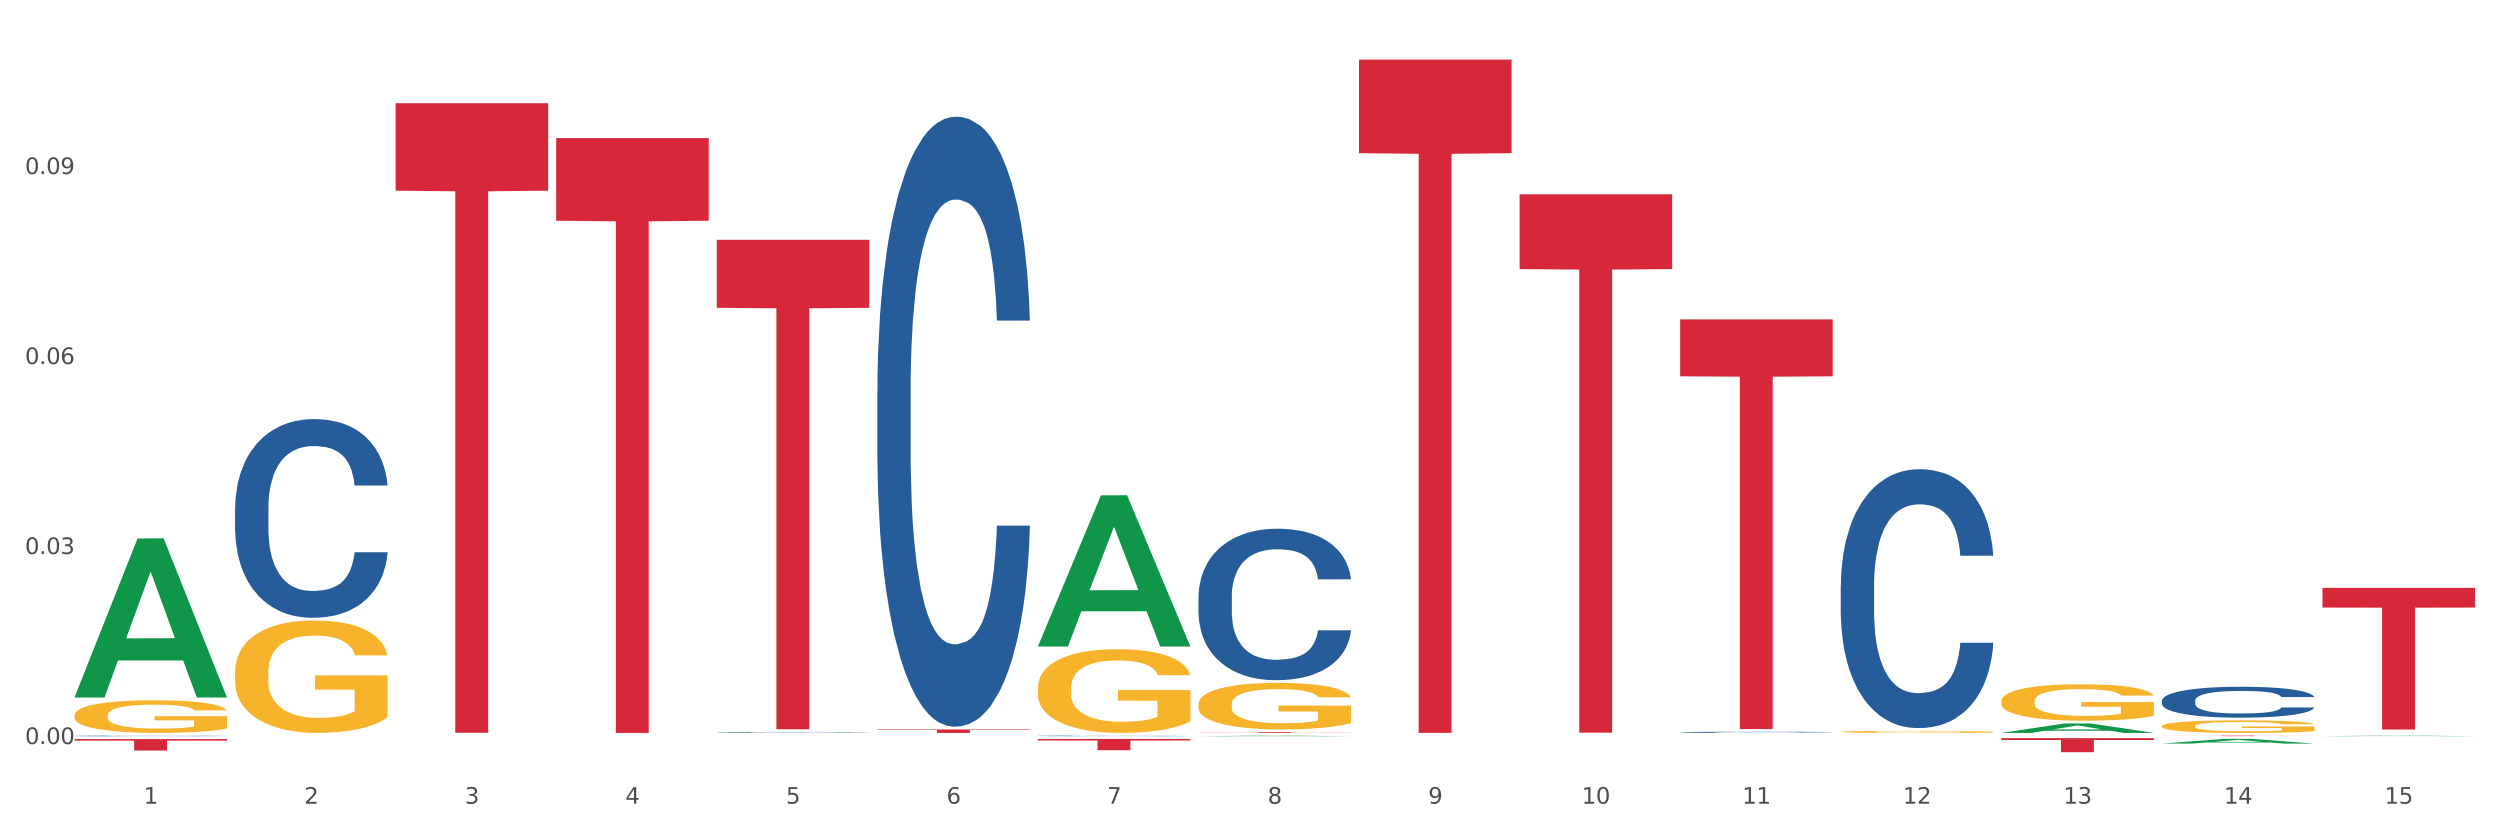 <?xml version="1.0" encoding="utf-8" standalone="no"?>
<!DOCTYPE svg PUBLIC "-//W3C//DTD SVG 1.1//EN"
  "http://www.w3.org/Graphics/SVG/1.1/DTD/svg11.dtd">
<svg xmlns:xlink="http://www.w3.org/1999/xlink" width="1080pt" height="360pt" viewBox="0 0 1080 360" xmlns="http://www.w3.org/2000/svg" version="1.1">
 <rect x="0" y="0" width="1080" height="360" fill="#333333" stroke="none"/>
 <defs>
  <style type="text/css">*{stroke-linejoin: round; stroke-linecap: butt}</style>
 </defs>
 <g id="figure_1">
  <g id="patch_1">
   <path d="M 0 360 
L 1080 360 
L 1080 0 
L 0 0 
z
" style="fill: #ffffff; stroke: #ffffff; stroke-linejoin: miter"/>
  </g>
  <g id="axes_1">
   <g id="matplotlib.axis_1">
    <g id="xtick_1">
     <g id="text_1">
      <!-- 1 -->
      <g style="fill: #4d4d4d" transform="translate(62.07 347.204) scale(0.096 -0.096)">
       <defs>
        <path id="DejaVuSans-31" d="M 794 531 
L 1825 531 
L 1825 4091 
L 703 3866 
L 703 4441 
L 1819 4666 
L 2450 4666 
L 2450 531 
L 3481 531 
L 3481 0 
L 794 0 
L 794 531 
z
" transform="scale(0.016)"/>
       </defs>
       <use xlink:href="#DejaVuSans-31"/>
      </g>
     </g>
    </g>
    <g id="xtick_2">
     <g id="text_2">
      <!-- 2 -->
      <g style="fill: #4d4d4d" transform="translate(131.436 347.204) scale(0.096 -0.096)">
       <defs>
        <path id="DejaVuSans-32" d="M 1228 531 
L 3431 531 
L 3431 0 
L 469 0 
L 469 531 
Q 828 903 1448 1529 
Q 2069 2156 2228 2338 
Q 2531 2678 2651 2914 
Q 2772 3150 2772 3378 
Q 2772 3750 2511 3984 
Q 2250 4219 1831 4219 
Q 1534 4219 1204 4116 
Q 875 4013 500 3803 
L 500 4441 
Q 881 4594 1212 4672 
Q 1544 4750 1819 4750 
Q 2544 4750 2975 4387 
Q 3406 4025 3406 3419 
Q 3406 3131 3298 2873 
Q 3191 2616 2906 2266 
Q 2828 2175 2409 1742 
Q 1991 1309 1228 531 
z
" transform="scale(0.016)"/>
       </defs>
       <use xlink:href="#DejaVuSans-32"/>
      </g>
     </g>
    </g>
    <g id="xtick_3">
     <g id="text_3">
      <!-- 3 -->
      <g style="fill: #4d4d4d" transform="translate(200.802 347.204) scale(0.096 -0.096)">
       <defs>
        <path id="DejaVuSans-33" d="M 2597 2516 
Q 3050 2419 3304 2112 
Q 3559 1806 3559 1356 
Q 3559 666 3084 287 
Q 2609 -91 1734 -91 
Q 1441 -91 1130 -33 
Q 819 25 488 141 
L 488 750 
Q 750 597 1062 519 
Q 1375 441 1716 441 
Q 2309 441 2620 675 
Q 2931 909 2931 1356 
Q 2931 1769 2642 2001 
Q 2353 2234 1838 2234 
L 1294 2234 
L 1294 2753 
L 1863 2753 
Q 2328 2753 2575 2939 
Q 2822 3125 2822 3475 
Q 2822 3834 2567 4026 
Q 2313 4219 1838 4219 
Q 1578 4219 1281 4162 
Q 984 4106 628 3988 
L 628 4550 
Q 988 4650 1302 4700 
Q 1616 4750 1894 4750 
Q 2613 4750 3031 4423 
Q 3450 4097 3450 3541 
Q 3450 3153 3228 2886 
Q 3006 2619 2597 2516 
z
" transform="scale(0.016)"/>
       </defs>
       <use xlink:href="#DejaVuSans-33"/>
      </g>
     </g>
    </g>
    <g id="xtick_4">
     <g id="text_4">
      <!-- 4 -->
      <g style="fill: #4d4d4d" transform="translate(270.169 347.204) scale(0.096 -0.096)">
       <defs>
        <path id="DejaVuSans-34" d="M 2419 4116 
L 825 1625 
L 2419 1625 
L 2419 4116 
z
M 2253 4666 
L 3047 4666 
L 3047 1625 
L 3713 1625 
L 3713 1100 
L 3047 1100 
L 3047 0 
L 2419 0 
L 2419 1100 
L 313 1100 
L 313 1709 
L 2253 4666 
z
" transform="scale(0.016)"/>
       </defs>
       <use xlink:href="#DejaVuSans-34"/>
      </g>
     </g>
    </g>
    <g id="xtick_5">
     <g id="text_5">
      <!-- 5 -->
      <g style="fill: #4d4d4d" transform="translate(339.535 347.204) scale(0.096 -0.096)">
       <defs>
        <path id="DejaVuSans-35" d="M 691 4666 
L 3169 4666 
L 3169 4134 
L 1269 4134 
L 1269 2991 
Q 1406 3038 1543 3061 
Q 1681 3084 1819 3084 
Q 2600 3084 3056 2656 
Q 3513 2228 3513 1497 
Q 3513 744 3044 326 
Q 2575 -91 1722 -91 
Q 1428 -91 1123 -41 
Q 819 9 494 109 
L 494 744 
Q 775 591 1075 516 
Q 1375 441 1709 441 
Q 2250 441 2565 725 
Q 2881 1009 2881 1497 
Q 2881 1984 2565 2268 
Q 2250 2553 1709 2553 
Q 1456 2553 1204 2497 
Q 953 2441 691 2322 
L 691 4666 
z
" transform="scale(0.016)"/>
       </defs>
       <use xlink:href="#DejaVuSans-35"/>
      </g>
     </g>
    </g>
    <g id="xtick_6">
     <g id="text_6">
      <!-- 6 -->
      <g style="fill: #4d4d4d" transform="translate(408.901 347.204) scale(0.096 -0.096)">
       <defs>
        <path id="DejaVuSans-36" d="M 2113 2584 
Q 1688 2584 1439 2293 
Q 1191 2003 1191 1497 
Q 1191 994 1439 701 
Q 1688 409 2113 409 
Q 2538 409 2786 701 
Q 3034 994 3034 1497 
Q 3034 2003 2786 2293 
Q 2538 2584 2113 2584 
z
M 3366 4563 
L 3366 3988 
Q 3128 4100 2886 4159 
Q 2644 4219 2406 4219 
Q 1781 4219 1451 3797 
Q 1122 3375 1075 2522 
Q 1259 2794 1537 2939 
Q 1816 3084 2150 3084 
Q 2853 3084 3261 2657 
Q 3669 2231 3669 1497 
Q 3669 778 3244 343 
Q 2819 -91 2113 -91 
Q 1303 -91 875 529 
Q 447 1150 447 2328 
Q 447 3434 972 4092 
Q 1497 4750 2381 4750 
Q 2619 4750 2861 4703 
Q 3103 4656 3366 4563 
z
" transform="scale(0.016)"/>
       </defs>
       <use xlink:href="#DejaVuSans-36"/>
      </g>
     </g>
    </g>
    <g id="xtick_7">
     <g id="text_7">
      <!-- 7 -->
      <g style="fill: #4d4d4d" transform="translate(478.267 347.204) scale(0.096 -0.096)">
       <defs>
        <path id="DejaVuSans-37" d="M 525 4666 
L 3525 4666 
L 3525 4397 
L 1831 0 
L 1172 0 
L 2766 4134 
L 525 4134 
L 525 4666 
z
" transform="scale(0.016)"/>
       </defs>
       <use xlink:href="#DejaVuSans-37"/>
      </g>
     </g>
    </g>
    <g id="xtick_8">
     <g id="text_8">
      <!-- 8 -->
      <g style="fill: #4d4d4d" transform="translate(547.634 347.204) scale(0.096 -0.096)">
       <defs>
        <path id="DejaVuSans-38" d="M 2034 2216 
Q 1584 2216 1326 1975 
Q 1069 1734 1069 1313 
Q 1069 891 1326 650 
Q 1584 409 2034 409 
Q 2484 409 2743 651 
Q 3003 894 3003 1313 
Q 3003 1734 2745 1975 
Q 2488 2216 2034 2216 
z
M 1403 2484 
Q 997 2584 770 2862 
Q 544 3141 544 3541 
Q 544 4100 942 4425 
Q 1341 4750 2034 4750 
Q 2731 4750 3128 4425 
Q 3525 4100 3525 3541 
Q 3525 3141 3298 2862 
Q 3072 2584 2669 2484 
Q 3125 2378 3379 2068 
Q 3634 1759 3634 1313 
Q 3634 634 3220 271 
Q 2806 -91 2034 -91 
Q 1263 -91 848 271 
Q 434 634 434 1313 
Q 434 1759 690 2068 
Q 947 2378 1403 2484 
z
M 1172 3481 
Q 1172 3119 1398 2916 
Q 1625 2713 2034 2713 
Q 2441 2713 2670 2916 
Q 2900 3119 2900 3481 
Q 2900 3844 2670 4047 
Q 2441 4250 2034 4250 
Q 1625 4250 1398 4047 
Q 1172 3844 1172 3481 
z
" transform="scale(0.016)"/>
       </defs>
       <use xlink:href="#DejaVuSans-38"/>
      </g>
     </g>
    </g>
    <g id="xtick_9">
     <g id="text_9">
      <!-- 9 -->
      <g style="fill: #4d4d4d" transform="translate(617 347.204) scale(0.096 -0.096)">
       <defs>
        <path id="DejaVuSans-39" d="M 703 97 
L 703 672 
Q 941 559 1184 500 
Q 1428 441 1663 441 
Q 2288 441 2617 861 
Q 2947 1281 2994 2138 
Q 2813 1869 2534 1725 
Q 2256 1581 1919 1581 
Q 1219 1581 811 2004 
Q 403 2428 403 3163 
Q 403 3881 828 4315 
Q 1253 4750 1959 4750 
Q 2769 4750 3195 4129 
Q 3622 3509 3622 2328 
Q 3622 1225 3098 567 
Q 2575 -91 1691 -91 
Q 1453 -91 1209 -44 
Q 966 3 703 97 
z
M 1959 2075 
Q 2384 2075 2632 2365 
Q 2881 2656 2881 3163 
Q 2881 3666 2632 3958 
Q 2384 4250 1959 4250 
Q 1534 4250 1286 3958 
Q 1038 3666 1038 3163 
Q 1038 2656 1286 2365 
Q 1534 2075 1959 2075 
z
" transform="scale(0.016)"/>
       </defs>
       <use xlink:href="#DejaVuSans-39"/>
      </g>
     </g>
    </g>
    <g id="xtick_10">
     <g id="text_10">
      <!-- 10 -->
      <g style="fill: #4d4d4d" transform="translate(683.312 347.204) scale(0.096 -0.096)">
       <defs>
        <path id="DejaVuSans-30" d="M 2034 4250 
Q 1547 4250 1301 3770 
Q 1056 3291 1056 2328 
Q 1056 1369 1301 889 
Q 1547 409 2034 409 
Q 2525 409 2770 889 
Q 3016 1369 3016 2328 
Q 3016 3291 2770 3770 
Q 2525 4250 2034 4250 
z
M 2034 4750 
Q 2819 4750 3233 4129 
Q 3647 3509 3647 2328 
Q 3647 1150 3233 529 
Q 2819 -91 2034 -91 
Q 1250 -91 836 529 
Q 422 1150 422 2328 
Q 422 3509 836 4129 
Q 1250 4750 2034 4750 
z
" transform="scale(0.016)"/>
       </defs>
       <use xlink:href="#DejaVuSans-31"/>
       <use xlink:href="#DejaVuSans-30" transform="translate(63.623 0)"/>
      </g>
     </g>
    </g>
    <g id="xtick_11">
     <g id="text_11">
      <!-- 11 -->
      <g style="fill: #4d4d4d" transform="translate(752.678 347.204) scale(0.096 -0.096)">
       <use xlink:href="#DejaVuSans-31"/>
       <use xlink:href="#DejaVuSans-31" transform="translate(63.623 0)"/>
      </g>
     </g>
    </g>
    <g id="xtick_12">
     <g id="text_12">
      <!-- 12 -->
      <g style="fill: #4d4d4d" transform="translate(822.044 347.204) scale(0.096 -0.096)">
       <use xlink:href="#DejaVuSans-31"/>
       <use xlink:href="#DejaVuSans-32" transform="translate(63.623 0)"/>
      </g>
     </g>
    </g>
    <g id="xtick_13">
     <g id="text_13">
      <!-- 13 -->
      <g style="fill: #4d4d4d" transform="translate(891.411 347.204) scale(0.096 -0.096)">
       <use xlink:href="#DejaVuSans-31"/>
       <use xlink:href="#DejaVuSans-33" transform="translate(63.623 0)"/>
      </g>
     </g>
    </g>
    <g id="xtick_14">
     <g id="text_14">
      <!-- 14 -->
      <g style="fill: #4d4d4d" transform="translate(960.777 347.204) scale(0.096 -0.096)">
       <use xlink:href="#DejaVuSans-31"/>
       <use xlink:href="#DejaVuSans-34" transform="translate(63.623 0)"/>
      </g>
     </g>
    </g>
    <g id="xtick_15">
     <g id="text_15">
      <!-- 15 -->
      <g style="fill: #4d4d4d" transform="translate(1030.143 347.204) scale(0.096 -0.096)">
       <use xlink:href="#DejaVuSans-31"/>
       <use xlink:href="#DejaVuSans-35" transform="translate(63.623 0)"/>
      </g>
     </g>
    </g>
    <g id="xtick_16"/>
    <g id="xtick_17"/>
    <g id="xtick_18"/>
    <g id="xtick_19"/>
    <g id="xtick_20"/>
    <g id="xtick_21"/>
    <g id="xtick_22"/>
    <g id="xtick_23"/>
    <g id="xtick_24"/>
    <g id="xtick_25"/>
    <g id="xtick_26"/>
    <g id="xtick_27"/>
    <g id="xtick_28"/>
    <g id="xtick_29"/>
   </g>
   <g id="matplotlib.axis_2">
    <g id="ytick_1">
     <g id="text_16">
      <!-- 0.00 -->
      <g style="fill: #4d4d4d" transform="translate(10.8 321.434) scale(0.096 -0.096)">
       <defs>
        <path id="DejaVuSans-2e" d="M 684 794 
L 1344 794 
L 1344 0 
L 684 0 
L 684 794 
z
" transform="scale(0.016)"/>
       </defs>
       <use xlink:href="#DejaVuSans-30"/>
       <use xlink:href="#DejaVuSans-2e" transform="translate(63.623 0)"/>
       <use xlink:href="#DejaVuSans-30" transform="translate(95.41 0)"/>
       <use xlink:href="#DejaVuSans-30" transform="translate(159.033 0)"/>
      </g>
     </g>
    </g>
    <g id="ytick_2">
     <g id="text_17">
      <!-- 0.03 -->
      <g style="fill: #4d4d4d" transform="translate(10.8 239.355) scale(0.096 -0.096)">
       <use xlink:href="#DejaVuSans-30"/>
       <use xlink:href="#DejaVuSans-2e" transform="translate(63.623 0)"/>
       <use xlink:href="#DejaVuSans-30" transform="translate(95.41 0)"/>
       <use xlink:href="#DejaVuSans-33" transform="translate(159.033 0)"/>
      </g>
     </g>
    </g>
    <g id="ytick_3">
     <g id="text_18">
      <!-- 0.06 -->
      <g style="fill: #4d4d4d" transform="translate(10.8 157.276) scale(0.096 -0.096)">
       <use xlink:href="#DejaVuSans-30"/>
       <use xlink:href="#DejaVuSans-2e" transform="translate(63.623 0)"/>
       <use xlink:href="#DejaVuSans-30" transform="translate(95.41 0)"/>
       <use xlink:href="#DejaVuSans-36" transform="translate(159.033 0)"/>
      </g>
     </g>
    </g>
    <g id="ytick_4">
     <g id="text_19">
      <!-- 0.09 -->
      <g style="fill: #4d4d4d" transform="translate(10.8 75.197) scale(0.096 -0.096)">
       <use xlink:href="#DejaVuSans-30"/>
       <use xlink:href="#DejaVuSans-2e" transform="translate(63.623 0)"/>
       <use xlink:href="#DejaVuSans-30" transform="translate(95.41 0)"/>
       <use xlink:href="#DejaVuSans-39" transform="translate(159.033 0)"/>
      </g>
     </g>
    </g>
    <g id="ytick_5"/>
    <g id="ytick_6"/>
    <g id="ytick_7"/>
    <g id="ytick_8"/>
   </g>
   <g id="PolyCollection_1">
    <path d="M 32.175 301.219 
L 32.243 301.154 
L 59.417 232.619 
L 70.695 232.554 
L 98.073 301.348 
L 85.029 301.348 
L 79.119 285.329 
L 51.061 285.329 
L 50.857 285.587 
L 45.151 301.348 
L 32.175 301.348 
L 32.175 301.219 
L 54.594 275.768 
L 75.586 275.704 
L 65.192 247.217 
L 65.056 247.088 
L 64.92 247.282 
L 54.526 275.704 
L 54.594 275.768 
L 32.175 301.219 
z
" clip-path="url(#p2df06673e8)" style="fill: #109648"/>
    <path d="M 32.175 317.929 
L 32.253 317.929 
L 32.253 317.921 
L 32.487 317.91 
L 33.343 317.89 
L 34.434 317.874 
L 36.303 317.856 
L 37.316 317.849 
L 38.64 317.84 
L 41.366 317.826 
L 44.482 317.815 
L 46.663 317.808 
L 48.299 317.804 
L 51.96 317.797 
L 54.063 317.794 
L 56.244 317.791 
L 58.114 317.789 
L 61.229 317.787 
L 63.722 317.787 
L 66.604 317.786 
L 69.019 317.787 
L 72.212 317.788 
L 76.886 317.791 
L 78.677 317.793 
L 81.092 317.797 
L 83.585 317.801 
L 85.61 317.806 
L 87.947 317.813 
L 90.361 317.821 
L 92.698 317.833 
L 94.334 317.843 
L 95.658 317.853 
L 96.827 317.867 
L 97.683 317.881 
L 98.073 317.893 
L 83.818 317.893 
L 83.429 317.882 
L 82.65 317.87 
L 81.871 317.862 
L 81.014 317.856 
L 79.69 317.849 
L 78.522 317.844 
L 76.574 317.839 
L 74.783 317.835 
L 73.303 317.833 
L 71.511 317.831 
L 67.694 317.83 
L 64.968 317.83 
L 63.255 317.83 
L 61.151 317.832 
L 59.36 317.834 
L 57.257 317.837 
L 55.621 317.841 
L 53.985 317.846 
L 53.05 317.849 
L 51.648 317.856 
L 50.714 317.861 
L 49.467 317.87 
L 48.766 317.876 
L 47.52 317.893 
L 46.975 317.905 
L 46.741 317.914 
L 46.585 317.923 
L 46.585 317.968 
L 47.053 317.989 
L 47.442 317.997 
L 48.065 318.007 
L 49.234 318.02 
L 50.947 318.033 
L 52.739 318.042 
L 54.219 318.047 
L 55.621 318.051 
L 57.023 318.054 
L 58.737 318.057 
L 60.139 318.059 
L 62.242 318.061 
L 64.734 318.062 
L 66.682 318.062 
L 70.654 318.06 
L 72.446 318.059 
L 74.16 318.057 
L 76.029 318.054 
L 77.509 318.05 
L 78.366 318.047 
L 79.768 318.042 
L 80.858 318.036 
L 81.793 318.029 
L 82.416 318.024 
L 83.117 318.015 
L 83.663 318.005 
L 83.818 318 
L 98.073 318 
L 97.761 318.01 
L 97.216 318.02 
L 96.126 318.034 
L 95.269 318.042 
L 93.945 318.052 
L 92.542 318.06 
L 90.595 318.069 
L 88.804 318.075 
L 86.934 318.081 
L 84.909 318.086 
L 81.248 318.094 
L 79.924 318.096 
L 77.12 318.099 
L 74.939 318.101 
L 71.745 318.103 
L 68.473 318.104 
L 65.046 318.105 
L 62.008 318.104 
L 58.659 318.102 
L 56.556 318.101 
L 54.219 318.098 
L 51.493 318.094 
L 48.922 318.089 
L 46.507 318.083 
L 44.248 318.077 
L 42.145 318.069 
L 39.419 318.056 
L 37.394 318.044 
L 35.914 318.033 
L 34.901 318.023 
L 33.889 318.011 
L 33.343 318.003 
L 32.487 317.982 
L 32.175 317.963 
L 32.175 317.929 
z
" clip-path="url(#p2df06673e8)" style="fill: #255c99"/>
    <path d="M 170.907 44.577 
L 236.805 44.577 
L 236.805 82.373 
L 210.883 82.628 
L 210.883 316.55 
L 196.673 316.55 
L 196.673 82.628 
L 170.907 82.373 
L 170.907 44.833 
L 170.907 44.577 
z
" clip-path="url(#p2df06673e8)" style="fill: #d62839"/>
    <path d="M 101.541 290.497 
L 101.619 290.453 
L 101.619 288.856 
L 101.775 287.482 
L 102.553 284.156 
L 103.72 281.406 
L 104.575 279.942 
L 105.431 278.745 
L 106.443 277.548 
L 107.688 276.306 
L 109.944 274.488 
L 111.344 273.556 
L 113.056 272.581 
L 116.168 271.162 
L 118.424 270.363 
L 120.758 269.698 
L 124.57 268.9 
L 127.06 268.545 
L 129.705 268.279 
L 132.895 268.102 
L 135.307 268.057 
L 140.598 268.19 
L 145.11 268.589 
L 147.289 268.9 
L 150.089 269.432 
L 151.568 269.787 
L 153.979 270.496 
L 156.469 271.428 
L 158.181 272.226 
L 160.748 273.734 
L 162.693 275.242 
L 164.483 277.104 
L 165.416 278.39 
L 166.117 279.588 
L 166.739 280.962 
L 167.361 283.136 
L 153.357 283.136 
L 152.812 281.583 
L 151.957 280.12 
L 150.712 278.701 
L 149.623 277.814 
L 147.755 276.705 
L 146.044 275.996 
L 144.254 275.463 
L 142.076 275.02 
L 140.364 274.798 
L 137.952 274.621 
L 133.206 274.665 
L 130.017 275.02 
L 127.838 275.463 
L 126.438 275.862 
L 125.193 276.306 
L 123.792 276.927 
L 122.159 277.858 
L 120.992 278.701 
L 119.825 279.765 
L 118.891 280.829 
L 118.035 282.071 
L 117.335 283.402 
L 116.79 284.776 
L 116.324 286.462 
L 115.935 289.256 
L 115.935 295.331 
L 116.09 296.706 
L 116.479 298.524 
L 116.946 299.899 
L 117.724 301.54 
L 118.424 302.649 
L 119.747 304.245 
L 121.225 305.576 
L 122.392 306.418 
L 123.559 307.128 
L 125.582 308.103 
L 127.838 308.902 
L 129.783 309.389 
L 132.428 309.833 
L 134.218 310.01 
L 135.774 310.099 
L 139.586 310.099 
L 142.309 309.966 
L 145.343 309.656 
L 147.678 309.256 
L 149.623 308.769 
L 151.801 307.97 
L 153.201 307.216 
L 153.201 297.948 
L 136.085 297.903 
L 136.085 291.739 
L 167.439 291.739 
L 167.439 309.833 
L 166.117 310.764 
L 164.638 311.607 
L 163.082 312.361 
L 160.748 313.292 
L 157.947 314.179 
L 155.458 314.8 
L 152.812 315.332 
L 149.7 315.82 
L 145.655 316.263 
L 143.165 316.441 
L 140.053 316.574 
L 136.396 316.618 
L 133.206 316.529 
L 130.094 316.308 
L 126.827 315.909 
L 123.637 315.332 
L 121.225 314.756 
L 118.813 314.046 
L 116.246 313.115 
L 114.223 312.228 
L 112.667 311.429 
L 110.955 310.409 
L 109.088 309.079 
L 107.688 307.882 
L 106.443 306.64 
L 105.12 305.043 
L 104.186 303.669 
L 103.253 301.939 
L 102.708 300.653 
L 102.086 298.657 
L 101.619 295.863 
L 101.541 290.497 
z
" clip-path="url(#p2df06673e8)" style="fill: #f7b32b"/>
    <path d="M 448.372 297.174 
L 448.45 297.141 
L 448.45 295.953 
L 448.606 294.929 
L 449.384 292.454 
L 450.551 290.407 
L 451.407 289.317 
L 452.262 288.426 
L 453.274 287.535 
L 454.519 286.61 
L 456.775 285.257 
L 458.175 284.564 
L 459.887 283.838 
L 462.999 282.781 
L 465.255 282.187 
L 467.589 281.692 
L 471.402 281.098 
L 473.891 280.833 
L 476.536 280.635 
L 479.726 280.503 
L 482.138 280.47 
L 487.429 280.569 
L 491.941 280.866 
L 494.12 281.098 
L 496.92 281.494 
L 498.399 281.758 
L 500.811 282.286 
L 503.3 282.979 
L 505.012 283.573 
L 507.579 284.696 
L 509.524 285.818 
L 511.314 287.205 
L 512.247 288.162 
L 512.948 289.053 
L 513.57 290.077 
L 514.192 291.694 
L 500.188 291.694 
L 499.644 290.539 
L 498.788 289.45 
L 497.543 288.393 
L 496.454 287.733 
L 494.586 286.908 
L 492.875 286.379 
L 491.085 285.983 
L 488.907 285.653 
L 487.195 285.488 
L 484.783 285.356 
L 480.038 285.389 
L 476.848 285.653 
L 474.669 285.983 
L 473.269 286.28 
L 472.024 286.61 
L 470.624 287.073 
L 468.99 287.766 
L 467.823 288.393 
L 466.656 289.185 
L 465.722 289.978 
L 464.866 290.902 
L 464.166 291.892 
L 463.621 292.916 
L 463.155 294.17 
L 462.766 296.25 
L 462.766 300.773 
L 462.921 301.796 
L 463.31 303.149 
L 463.777 304.173 
L 464.555 305.394 
L 465.255 306.219 
L 466.578 307.408 
L 468.056 308.398 
L 469.223 309.025 
L 470.39 309.554 
L 472.413 310.28 
L 474.669 310.874 
L 476.614 311.237 
L 479.26 311.567 
L 481.049 311.699 
L 482.605 311.765 
L 486.417 311.765 
L 489.14 311.666 
L 492.175 311.435 
L 494.509 311.138 
L 496.454 310.775 
L 498.632 310.181 
L 500.033 309.62 
L 500.033 302.72 
L 482.916 302.687 
L 482.916 298.099 
L 514.27 298.099 
L 514.27 311.567 
L 512.948 312.261 
L 511.469 312.888 
L 509.913 313.449 
L 507.579 314.142 
L 504.778 314.803 
L 502.289 315.265 
L 499.644 315.661 
L 496.531 316.024 
L 492.486 316.354 
L 489.996 316.486 
L 486.884 316.585 
L 483.227 316.618 
L 480.038 316.552 
L 476.925 316.387 
L 473.658 316.09 
L 470.468 315.661 
L 468.056 315.232 
L 465.644 314.703 
L 463.077 314.01 
L 461.054 313.35 
L 459.498 312.756 
L 457.786 311.997 
L 455.919 311.006 
L 454.519 310.115 
L 453.274 309.191 
L 451.951 308.002 
L 451.018 306.979 
L 450.084 305.691 
L 449.539 304.734 
L 448.917 303.248 
L 448.45 301.169 
L 448.372 297.174 
z
" clip-path="url(#p2df06673e8)" style="fill: #f7b32b"/>
    <path d="M 517.739 304.306 
L 517.816 304.288 
L 517.816 303.627 
L 517.972 303.057 
L 518.75 301.68 
L 519.917 300.541 
L 520.773 299.935 
L 521.629 299.439 
L 522.64 298.944 
L 523.885 298.429 
L 526.141 297.676 
L 527.542 297.291 
L 529.253 296.887 
L 532.365 296.299 
L 534.621 295.968 
L 536.956 295.693 
L 540.768 295.362 
L 543.257 295.215 
L 545.903 295.105 
L 549.093 295.032 
L 551.504 295.013 
L 556.795 295.069 
L 561.307 295.234 
L 563.486 295.362 
L 566.287 295.583 
L 567.765 295.73 
L 570.177 296.024 
L 572.666 296.409 
L 574.378 296.74 
L 576.946 297.364 
L 578.891 297.989 
L 580.68 298.76 
L 581.614 299.292 
L 582.314 299.788 
L 582.936 300.358 
L 583.559 301.257 
L 569.554 301.257 
L 569.01 300.615 
L 568.154 300.009 
L 566.909 299.421 
L 565.82 299.054 
L 563.953 298.595 
L 562.241 298.301 
L 560.452 298.08 
L 558.273 297.897 
L 556.562 297.805 
L 554.15 297.731 
L 549.404 297.75 
L 546.214 297.897 
L 544.035 298.08 
L 542.635 298.246 
L 541.39 298.429 
L 539.99 298.686 
L 538.356 299.072 
L 537.189 299.421 
L 536.022 299.862 
L 535.088 300.303 
L 534.232 300.817 
L 533.532 301.368 
L 532.988 301.937 
L 532.521 302.635 
L 532.132 303.792 
L 532.132 306.308 
L 532.287 306.877 
L 532.676 307.63 
L 533.143 308.199 
L 533.921 308.879 
L 534.621 309.338 
L 535.944 309.999 
L 537.422 310.55 
L 538.589 310.899 
L 539.756 311.193 
L 541.779 311.597 
L 544.035 311.927 
L 545.981 312.129 
L 548.626 312.313 
L 550.415 312.386 
L 551.971 312.423 
L 555.784 312.423 
L 558.507 312.368 
L 561.541 312.24 
L 563.875 312.074 
L 565.82 311.872 
L 567.998 311.542 
L 569.399 311.229 
L 569.399 307.391 
L 552.282 307.373 
L 552.282 304.82 
L 583.636 304.82 
L 583.636 312.313 
L 582.314 312.699 
L 580.836 313.048 
L 579.28 313.36 
L 576.946 313.745 
L 574.145 314.113 
L 571.655 314.37 
L 569.01 314.59 
L 565.898 314.792 
L 561.852 314.976 
L 559.362 315.049 
L 556.25 315.104 
L 552.594 315.123 
L 549.404 315.086 
L 546.292 314.994 
L 543.024 314.829 
L 539.834 314.59 
L 537.422 314.351 
L 535.01 314.058 
L 532.443 313.672 
L 530.42 313.305 
L 528.864 312.974 
L 527.153 312.552 
L 525.285 312.001 
L 523.885 311.505 
L 522.64 310.991 
L 521.317 310.33 
L 520.384 309.76 
L 519.45 309.044 
L 518.906 308.512 
L 518.283 307.685 
L 517.816 306.528 
L 517.739 304.306 
z
" clip-path="url(#p2df06673e8)" style="fill: #f7b32b"/>
    <path d="M 795.203 316.132 
L 795.281 316.131 
L 795.281 316.101 
L 795.437 316.076 
L 796.215 316.014 
L 797.382 315.962 
L 798.238 315.935 
L 799.094 315.913 
L 800.105 315.89 
L 801.35 315.867 
L 803.606 315.834 
L 805.006 315.816 
L 806.718 315.798 
L 809.83 315.772 
L 812.086 315.757 
L 814.42 315.744 
L 818.233 315.729 
L 820.722 315.723 
L 823.368 315.718 
L 826.557 315.715 
L 828.969 315.714 
L 834.26 315.716 
L 838.772 315.724 
L 840.951 315.729 
L 843.752 315.739 
L 845.23 315.746 
L 847.642 315.759 
L 850.131 315.777 
L 851.843 315.791 
L 854.41 315.819 
L 856.355 315.848 
L 858.145 315.882 
L 859.078 315.906 
L 859.779 315.928 
L 860.401 315.954 
L 861.024 315.995 
L 847.019 315.995 
L 846.475 315.966 
L 845.619 315.938 
L 844.374 315.912 
L 843.285 315.895 
L 841.418 315.875 
L 839.706 315.862 
L 837.916 315.852 
L 835.738 315.843 
L 834.026 315.839 
L 831.615 315.836 
L 826.869 315.837 
L 823.679 315.843 
L 821.5 315.852 
L 820.1 315.859 
L 818.855 315.867 
L 817.455 315.879 
L 815.821 315.896 
L 814.654 315.912 
L 813.487 315.932 
L 812.553 315.952 
L 811.697 315.975 
L 810.997 316 
L 810.453 316.025 
L 809.986 316.057 
L 809.597 316.109 
L 809.597 316.222 
L 809.752 316.247 
L 810.141 316.281 
L 810.608 316.307 
L 811.386 316.337 
L 812.086 316.358 
L 813.409 316.388 
L 814.887 316.412 
L 816.054 316.428 
L 817.221 316.441 
L 819.244 316.46 
L 821.5 316.474 
L 823.445 316.484 
L 826.091 316.492 
L 827.88 316.495 
L 829.436 316.497 
L 833.248 316.497 
L 835.971 316.494 
L 839.006 316.488 
L 841.34 316.481 
L 843.285 316.472 
L 845.463 316.457 
L 846.864 316.443 
L 846.864 316.27 
L 829.747 316.27 
L 829.747 316.155 
L 861.101 316.155 
L 861.101 316.492 
L 859.779 316.509 
L 858.3 316.525 
L 856.744 316.539 
L 854.41 316.556 
L 851.61 316.573 
L 849.12 316.584 
L 846.475 316.594 
L 843.363 316.603 
L 839.317 316.612 
L 836.827 316.615 
L 833.715 316.617 
L 830.059 316.618 
L 826.869 316.616 
L 823.757 316.612 
L 820.489 316.605 
L 817.299 316.594 
L 814.887 316.583 
L 812.475 316.57 
L 809.908 316.553 
L 807.885 316.536 
L 806.329 316.522 
L 804.617 316.503 
L 802.75 316.478 
L 801.35 316.455 
L 800.105 316.432 
L 798.782 316.403 
L 797.849 316.377 
L 796.915 316.345 
L 796.37 316.321 
L 795.748 316.284 
L 795.281 316.232 
L 795.203 316.132 
z
" clip-path="url(#p2df06673e8)" style="fill: #f7b32b"/>
    <path d="M 864.57 302.888 
L 864.647 302.874 
L 864.647 302.356 
L 864.803 301.909 
L 865.581 300.83 
L 866.748 299.938 
L 867.604 299.463 
L 868.46 299.074 
L 869.471 298.686 
L 870.716 298.283 
L 872.972 297.693 
L 874.373 297.39 
L 876.084 297.074 
L 879.196 296.613 
L 881.453 296.354 
L 883.787 296.138 
L 887.599 295.879 
L 890.089 295.764 
L 892.734 295.678 
L 895.924 295.62 
L 898.336 295.606 
L 903.626 295.649 
L 908.139 295.778 
L 910.317 295.879 
L 913.118 296.052 
L 914.596 296.167 
L 917.008 296.397 
L 919.498 296.699 
L 921.209 296.959 
L 923.777 297.448 
L 925.722 297.937 
L 927.511 298.542 
L 928.445 298.959 
L 929.145 299.348 
L 929.767 299.794 
L 930.39 300.499 
L 916.385 300.499 
L 915.841 299.995 
L 914.985 299.52 
L 913.74 299.06 
L 912.651 298.772 
L 910.784 298.412 
L 909.072 298.182 
L 907.283 298.009 
L 905.104 297.865 
L 903.393 297.793 
L 900.981 297.736 
L 896.235 297.75 
L 893.045 297.865 
L 890.867 298.009 
L 889.466 298.139 
L 888.221 298.283 
L 886.821 298.484 
L 885.187 298.786 
L 884.02 299.06 
L 882.853 299.405 
L 881.919 299.751 
L 881.064 300.154 
L 880.363 300.585 
L 879.819 301.031 
L 879.352 301.578 
L 878.963 302.485 
L 878.963 304.457 
L 879.119 304.903 
L 879.508 305.493 
L 879.974 305.939 
L 880.752 306.472 
L 881.453 306.831 
L 882.775 307.35 
L 884.253 307.781 
L 885.42 308.055 
L 886.587 308.285 
L 888.61 308.602 
L 890.867 308.861 
L 892.812 309.019 
L 895.457 309.163 
L 897.246 309.221 
L 898.802 309.249 
L 902.615 309.249 
L 905.338 309.206 
L 908.372 309.105 
L 910.706 308.976 
L 912.651 308.818 
L 914.829 308.559 
L 916.23 308.314 
L 916.23 305.306 
L 899.114 305.292 
L 899.114 303.291 
L 930.468 303.291 
L 930.468 309.163 
L 929.145 309.465 
L 927.667 309.739 
L 926.111 309.983 
L 923.777 310.286 
L 920.976 310.573 
L 918.486 310.775 
L 915.841 310.948 
L 912.729 311.106 
L 908.683 311.25 
L 906.193 311.307 
L 903.081 311.351 
L 899.425 311.365 
L 896.235 311.336 
L 893.123 311.264 
L 889.855 311.135 
L 886.665 310.948 
L 884.253 310.76 
L 881.842 310.53 
L 879.274 310.228 
L 877.251 309.94 
L 875.695 309.681 
L 873.984 309.35 
L 872.116 308.918 
L 870.716 308.53 
L 869.471 308.127 
L 868.149 307.609 
L 867.215 307.162 
L 866.281 306.601 
L 865.737 306.184 
L 865.114 305.536 
L 864.647 304.629 
L 864.57 302.888 
z
" clip-path="url(#p2df06673e8)" style="fill: #f7b32b"/>
    <path d="M 933.936 313.704 
L 934.014 313.699 
L 934.014 313.521 
L 934.169 313.368 
L 934.947 312.997 
L 936.114 312.69 
L 936.97 312.527 
L 937.826 312.393 
L 938.837 312.26 
L 940.082 312.121 
L 942.338 311.919 
L 943.739 311.815 
L 945.45 311.706 
L 948.563 311.548 
L 950.819 311.458 
L 953.153 311.384 
L 956.965 311.295 
L 959.455 311.256 
L 962.1 311.226 
L 965.29 311.206 
L 967.702 311.201 
L 972.992 311.216 
L 977.505 311.261 
L 979.683 311.295 
L 982.484 311.355 
L 983.962 311.394 
L 986.374 311.473 
L 988.864 311.577 
L 990.575 311.666 
L 993.143 311.834 
L 995.088 312.003 
L 996.877 312.21 
L 997.811 312.354 
L 998.511 312.487 
L 999.134 312.641 
L 999.756 312.883 
L 985.752 312.883 
L 985.207 312.71 
L 984.351 312.547 
L 983.106 312.389 
L 982.017 312.29 
L 980.15 312.166 
L 978.438 312.087 
L 976.649 312.027 
L 974.47 311.978 
L 972.759 311.953 
L 970.347 311.933 
L 965.601 311.938 
L 962.411 311.978 
L 960.233 312.027 
L 958.832 312.072 
L 957.588 312.121 
L 956.187 312.191 
L 954.553 312.295 
L 953.386 312.389 
L 952.219 312.507 
L 951.286 312.626 
L 950.43 312.764 
L 949.73 312.913 
L 949.185 313.066 
L 948.718 313.254 
L 948.329 313.566 
L 948.329 314.244 
L 948.485 314.397 
L 948.874 314.6 
L 949.341 314.753 
L 950.119 314.936 
L 950.819 315.06 
L 952.141 315.238 
L 953.62 315.386 
L 954.787 315.48 
L 955.954 315.56 
L 957.977 315.668 
L 960.233 315.757 
L 962.178 315.812 
L 964.823 315.861 
L 966.613 315.881 
L 968.169 315.891 
L 971.981 315.891 
L 974.704 315.876 
L 977.738 315.841 
L 980.072 315.797 
L 982.017 315.743 
L 984.196 315.653 
L 985.596 315.569 
L 985.596 314.535 
L 968.48 314.531 
L 968.48 313.843 
L 999.834 313.843 
L 999.834 315.861 
L 998.511 315.965 
L 997.033 316.059 
L 995.477 316.143 
L 993.143 316.247 
L 990.342 316.346 
L 987.852 316.415 
L 985.207 316.475 
L 982.095 316.529 
L 978.049 316.579 
L 975.56 316.598 
L 972.448 316.613 
L 968.791 316.618 
L 965.601 316.608 
L 962.489 316.584 
L 959.221 316.539 
L 956.032 316.475 
L 953.62 316.41 
L 951.208 316.331 
L 948.64 316.227 
L 946.618 316.128 
L 945.061 316.039 
L 943.35 315.926 
L 941.483 315.777 
L 940.082 315.644 
L 938.837 315.505 
L 937.515 315.327 
L 936.581 315.174 
L 935.648 314.981 
L 935.103 314.837 
L 934.48 314.615 
L 934.014 314.303 
L 933.936 313.704 
z
" clip-path="url(#p2df06673e8)" style="fill: #f7b32b"/>
    <path d="M 1003.302 253.958 
L 1069.2 253.958 
L 1069.2 262.461 
L 1043.278 262.518 
L 1043.278 315.146 
L 1029.068 315.146 
L 1029.068 262.518 
L 1003.302 262.461 
L 1003.302 254.015 
L 1003.302 253.958 
z
" clip-path="url(#p2df06673e8)" style="fill: #d62839"/>
    <path d="M 933.936 317.786 
L 999.834 317.786 
L 999.834 317.817 
L 973.912 317.818 
L 973.912 318.01 
L 959.702 318.01 
L 959.702 317.818 
L 933.936 317.817 
L 933.936 317.786 
L 933.936 317.786 
z
" clip-path="url(#p2df06673e8)" style="fill: #d62839"/>
    <path d="M 864.57 318.869 
L 930.468 318.869 
L 930.468 319.714 
L 904.546 319.72 
L 904.546 324.95 
L 890.335 324.95 
L 890.335 319.72 
L 864.57 319.714 
L 864.57 318.875 
L 864.57 318.869 
z
" clip-path="url(#p2df06673e8)" style="fill: #d62839"/>
    <path d="M 725.837 137.967 
L 791.735 137.967 
L 791.735 162.562 
L 765.813 162.729 
L 765.813 314.954 
L 751.603 314.954 
L 751.603 162.729 
L 725.837 162.562 
L 725.837 138.133 
L 725.837 137.967 
z
" clip-path="url(#p2df06673e8)" style="fill: #d62839"/>
    <path d="M 656.471 83.923 
L 722.369 83.923 
L 722.369 116.246 
L 696.447 116.464 
L 696.447 316.518 
L 682.237 316.518 
L 682.237 116.464 
L 656.471 116.246 
L 656.471 84.141 
L 656.471 83.923 
z
" clip-path="url(#p2df06673e8)" style="fill: #d62839"/>
    <path d="M 587.105 25.759 
L 653.003 25.759 
L 653.003 66.177 
L 627.081 66.45 
L 627.081 316.601 
L 612.871 316.601 
L 612.871 66.45 
L 587.105 66.177 
L 587.105 26.033 
L 587.105 25.759 
z
" clip-path="url(#p2df06673e8)" style="fill: #d62839"/>
    <path d="M 517.739 316.291 
L 583.636 316.291 
L 583.636 316.336 
L 557.715 316.337 
L 557.715 316.618 
L 543.504 316.618 
L 543.504 316.337 
L 517.739 316.336 
L 517.739 316.291 
L 517.739 316.291 
z
" clip-path="url(#p2df06673e8)" style="fill: #d62839"/>
    <path d="M 448.372 319.217 
L 514.27 319.217 
L 514.27 319.894 
L 488.348 319.899 
L 488.348 324.094 
L 474.138 324.094 
L 474.138 319.899 
L 448.372 319.894 
L 448.372 319.221 
L 448.372 319.217 
z
" clip-path="url(#p2df06673e8)" style="fill: #d62839"/>
    <path d="M 379.006 315.123 
L 444.904 315.123 
L 444.904 315.331 
L 418.982 315.332 
L 418.982 316.618 
L 404.772 316.618 
L 404.772 315.332 
L 379.006 315.331 
L 379.006 315.124 
L 379.006 315.123 
z
" clip-path="url(#p2df06673e8)" style="fill: #d62839"/>
    <path d="M 309.64 103.604 
L 375.538 103.604 
L 375.538 132.985 
L 349.616 133.184 
L 349.616 315.03 
L 335.406 315.03 
L 335.406 133.184 
L 309.64 132.985 
L 309.64 103.802 
L 309.64 103.604 
z
" clip-path="url(#p2df06673e8)" style="fill: #d62839"/>
    <path d="M 240.274 59.656 
L 306.172 59.656 
L 306.172 95.366 
L 280.25 95.607 
L 280.25 316.618 
L 266.039 316.618 
L 266.039 95.607 
L 240.274 95.366 
L 240.274 59.898 
L 240.274 59.656 
z
" clip-path="url(#p2df06673e8)" style="fill: #d62839"/>
    <path d="M 101.541 219.617 
L 101.619 219.539 
L 101.619 217.343 
L 101.853 214.364 
L 102.71 208.877 
L 103.8 204.722 
L 105.67 199.861 
L 106.682 197.823 
L 108.006 195.55 
L 110.733 191.865 
L 113.848 188.729 
L 116.029 187.005 
L 117.665 185.907 
L 121.326 183.947 
L 123.429 183.085 
L 125.61 182.379 
L 127.48 181.909 
L 130.595 181.36 
L 133.088 181.125 
L 135.97 181.047 
L 138.385 181.125 
L 141.578 181.439 
L 146.252 182.379 
L 148.044 182.928 
L 150.458 183.869 
L 152.951 185.123 
L 154.976 186.377 
L 157.313 188.181 
L 159.728 190.532 
L 162.064 193.511 
L 163.7 196.255 
L 165.024 199.156 
L 166.193 202.684 
L 167.05 206.525 
L 167.439 209.739 
L 153.185 209.739 
L 152.795 206.839 
L 152.016 203.703 
L 151.237 201.586 
L 150.38 199.861 
L 149.056 197.901 
L 147.888 196.647 
L 145.941 195.158 
L 144.149 194.217 
L 142.669 193.668 
L 140.877 193.198 
L 137.061 192.727 
L 134.334 192.727 
L 132.621 192.884 
L 130.518 193.276 
L 128.726 193.825 
L 126.623 194.766 
L 124.987 195.785 
L 123.351 197.118 
L 122.417 198.058 
L 121.015 199.783 
L 120.08 201.194 
L 118.834 203.624 
L 118.133 205.349 
L 116.886 209.818 
L 116.341 213.11 
L 116.107 215.384 
L 115.952 217.892 
L 115.952 230.122 
L 116.419 235.61 
L 116.808 237.961 
L 117.431 240.627 
L 118.6 244.076 
L 120.314 247.447 
L 122.105 249.877 
L 123.585 251.367 
L 124.987 252.464 
L 126.389 253.327 
L 128.103 254.111 
L 129.505 254.581 
L 131.608 255.051 
L 134.101 255.287 
L 136.048 255.287 
L 140.021 254.895 
L 141.812 254.503 
L 143.526 253.954 
L 145.395 253.092 
L 146.875 252.151 
L 147.732 251.445 
L 149.134 249.956 
L 150.225 248.388 
L 151.159 246.585 
L 151.783 245.017 
L 152.484 242.665 
L 153.029 240 
L 153.185 238.589 
L 167.439 238.589 
L 167.128 241.411 
L 166.582 244.155 
L 165.492 247.839 
L 164.635 249.956 
L 163.311 252.543 
L 161.909 254.738 
L 159.961 257.168 
L 158.17 258.971 
L 156.3 260.539 
L 154.275 261.95 
L 150.614 263.91 
L 149.29 264.459 
L 146.486 265.4 
L 144.305 265.948 
L 141.111 266.497 
L 137.84 266.811 
L 134.412 266.889 
L 131.374 266.732 
L 128.025 266.262 
L 125.922 265.792 
L 123.585 265.086 
L 120.859 263.989 
L 118.288 262.656 
L 115.874 261.088 
L 113.615 259.285 
L 111.512 257.247 
L 108.785 253.876 
L 106.76 250.583 
L 105.28 247.526 
L 104.267 244.939 
L 103.255 241.646 
L 102.71 239.372 
L 101.853 233.885 
L 101.541 228.789 
L 101.541 219.617 
z
" clip-path="url(#p2df06673e8)" style="fill: #255c99"/>
    <path d="M 309.64 316.351 
L 309.718 316.351 
L 309.718 316.342 
L 309.951 316.33 
L 310.808 316.309 
L 311.899 316.292 
L 313.768 316.273 
L 314.781 316.265 
L 316.105 316.256 
L 318.831 316.241 
L 321.947 316.229 
L 324.128 316.222 
L 325.764 316.218 
L 329.425 316.21 
L 331.528 316.207 
L 333.709 316.204 
L 335.578 316.202 
L 338.694 316.2 
L 341.187 316.199 
L 344.069 316.199 
L 346.484 316.199 
L 349.677 316.2 
L 354.351 316.204 
L 356.142 316.206 
L 358.557 316.21 
L 361.05 316.215 
L 363.075 316.22 
L 365.412 316.227 
L 367.826 316.236 
L 370.163 316.248 
L 371.799 316.259 
L 373.123 316.27 
L 374.291 316.284 
L 375.148 316.299 
L 375.538 316.312 
L 361.283 316.312 
L 360.894 316.301 
L 360.115 316.288 
L 359.336 316.28 
L 358.479 316.273 
L 357.155 316.265 
L 355.987 316.26 
L 354.039 316.254 
L 352.248 316.251 
L 350.768 316.249 
L 348.976 316.247 
L 345.159 316.245 
L 342.433 316.245 
L 340.719 316.245 
L 338.616 316.247 
L 336.825 316.249 
L 334.722 316.253 
L 333.086 316.257 
L 331.45 316.262 
L 330.515 316.266 
L 329.113 316.273 
L 328.179 316.278 
L 326.932 316.288 
L 326.231 316.295 
L 324.985 316.312 
L 324.44 316.325 
L 324.206 316.334 
L 324.05 316.344 
L 324.05 316.393 
L 324.518 316.414 
L 324.907 316.424 
L 325.53 316.434 
L 326.699 316.448 
L 328.412 316.461 
L 330.204 316.471 
L 331.684 316.477 
L 333.086 316.481 
L 334.488 316.485 
L 336.202 316.488 
L 337.604 316.49 
L 339.707 316.491 
L 342.199 316.492 
L 344.147 316.492 
L 348.119 316.491 
L 349.911 316.489 
L 351.624 316.487 
L 353.494 316.484 
L 354.974 316.48 
L 355.831 316.477 
L 357.233 316.471 
L 358.323 316.465 
L 359.258 316.458 
L 359.881 316.452 
L 360.582 316.442 
L 361.127 316.432 
L 361.283 316.426 
L 375.538 316.426 
L 375.226 316.437 
L 374.681 316.448 
L 373.59 316.463 
L 372.734 316.471 
L 371.409 316.481 
L 370.007 316.49 
L 368.06 316.5 
L 366.268 316.507 
L 364.399 316.513 
L 362.374 316.519 
L 358.713 316.526 
L 357.389 316.529 
L 354.584 316.532 
L 352.403 316.535 
L 349.21 316.537 
L 345.938 316.538 
L 342.511 316.538 
L 339.473 316.538 
L 336.124 316.536 
L 334.021 316.534 
L 331.684 316.531 
L 328.957 316.527 
L 326.387 316.522 
L 323.972 316.515 
L 321.713 316.508 
L 319.61 316.5 
L 316.884 316.487 
L 314.859 316.474 
L 313.379 316.462 
L 312.366 316.451 
L 311.354 316.438 
L 310.808 316.429 
L 309.951 316.408 
L 309.64 316.387 
L 309.64 316.351 
z
" clip-path="url(#p2df06673e8)" style="fill: #255c99"/>
    <path d="M 32.175 319.273 
L 98.073 319.273 
L 98.073 319.964 
L 72.151 319.968 
L 72.151 324.243 
L 57.941 324.243 
L 57.941 319.968 
L 32.175 319.964 
L 32.175 319.278 
L 32.175 319.273 
z
" clip-path="url(#p2df06673e8)" style="fill: #d62839"/>
    <path d="M 448.372 317.904 
L 448.45 317.904 
L 448.45 317.897 
L 448.684 317.888 
L 449.541 317.871 
L 450.631 317.859 
L 452.501 317.844 
L 453.513 317.838 
L 454.837 317.831 
L 457.564 317.819 
L 460.679 317.81 
L 462.861 317.804 
L 464.496 317.801 
L 468.157 317.795 
L 470.26 317.792 
L 472.441 317.79 
L 474.311 317.789 
L 477.427 317.787 
L 479.919 317.786 
L 482.801 317.786 
L 485.216 317.786 
L 488.41 317.787 
L 493.083 317.79 
L 494.875 317.792 
L 497.289 317.795 
L 499.782 317.799 
L 501.807 317.803 
L 504.144 317.808 
L 506.559 317.815 
L 508.896 317.824 
L 510.531 317.833 
L 511.856 317.842 
L 513.024 317.852 
L 513.881 317.864 
L 514.27 317.874 
L 500.016 317.874 
L 499.626 317.865 
L 498.847 317.855 
L 498.068 317.849 
L 497.212 317.844 
L 495.887 317.838 
L 494.719 317.834 
L 492.772 317.829 
L 490.98 317.826 
L 489.5 317.825 
L 487.709 317.823 
L 483.892 317.822 
L 481.165 317.822 
L 479.452 317.822 
L 477.349 317.824 
L 475.557 317.825 
L 473.454 317.828 
L 471.818 317.831 
L 470.183 317.835 
L 469.248 317.838 
L 467.846 317.843 
L 466.911 317.848 
L 465.665 317.855 
L 464.964 317.861 
L 463.717 317.874 
L 463.172 317.884 
L 462.938 317.891 
L 462.783 317.899 
L 462.783 317.936 
L 463.25 317.953 
L 463.639 317.96 
L 464.263 317.968 
L 465.431 317.979 
L 467.145 317.989 
L 468.936 317.997 
L 470.416 318.001 
L 471.818 318.004 
L 473.22 318.007 
L 474.934 318.009 
L 476.336 318.011 
L 478.439 318.012 
L 480.932 318.013 
L 482.879 318.013 
L 486.852 318.012 
L 488.643 318.011 
L 490.357 318.009 
L 492.226 318.006 
L 493.706 318.003 
L 494.563 318.001 
L 495.965 317.997 
L 497.056 317.992 
L 497.99 317.986 
L 498.614 317.982 
L 499.315 317.975 
L 499.86 317.966 
L 500.016 317.962 
L 514.27 317.962 
L 513.959 317.971 
L 513.413 317.979 
L 512.323 317.99 
L 511.466 317.997 
L 510.142 318.005 
L 508.74 318.011 
L 506.792 318.019 
L 505.001 318.024 
L 503.131 318.029 
L 501.106 318.033 
L 497.445 318.039 
L 496.121 318.041 
L 493.317 318.044 
L 491.136 318.046 
L 487.942 318.047 
L 484.671 318.048 
L 481.243 318.049 
L 478.206 318.048 
L 474.856 318.047 
L 472.753 318.045 
L 470.416 318.043 
L 467.69 318.04 
L 465.119 318.036 
L 462.705 318.031 
L 460.446 318.025 
L 458.343 318.019 
L 455.616 318.009 
L 453.591 317.999 
L 452.111 317.989 
L 451.099 317.981 
L 450.086 317.971 
L 449.541 317.964 
L 448.684 317.948 
L 448.372 317.932 
L 448.372 317.904 
z
" clip-path="url(#p2df06673e8)" style="fill: #255c99"/>
    <path d="M 32.175 309.033 
L 32.253 309.02 
L 32.253 308.556 
L 32.408 308.157 
L 33.186 307.191 
L 34.353 306.393 
L 35.209 305.968 
L 36.065 305.62 
L 37.076 305.272 
L 38.321 304.912 
L 40.578 304.384 
L 41.978 304.113 
L 43.69 303.83 
L 46.802 303.418 
L 49.058 303.186 
L 51.392 302.993 
L 55.204 302.761 
L 57.694 302.658 
L 60.339 302.581 
L 63.529 302.529 
L 65.941 302.516 
L 71.231 302.555 
L 75.744 302.671 
L 77.922 302.761 
L 80.723 302.915 
L 82.201 303.018 
L 84.613 303.225 
L 87.103 303.495 
L 88.815 303.727 
L 91.382 304.165 
L 93.327 304.603 
L 95.116 305.143 
L 96.05 305.517 
L 96.75 305.865 
L 97.373 306.264 
L 97.995 306.895 
L 83.991 306.895 
L 83.446 306.444 
L 82.59 306.019 
L 81.346 305.607 
L 80.256 305.349 
L 78.389 305.028 
L 76.677 304.821 
L 74.888 304.667 
L 72.71 304.538 
L 70.998 304.474 
L 68.586 304.422 
L 63.84 304.435 
L 60.65 304.538 
L 58.472 304.667 
L 57.071 304.783 
L 55.827 304.912 
L 54.426 305.092 
L 52.792 305.362 
L 51.625 305.607 
L 50.458 305.916 
L 49.525 306.225 
L 48.669 306.586 
L 47.969 306.972 
L 47.424 307.371 
L 46.957 307.861 
L 46.568 308.672 
L 46.568 310.436 
L 46.724 310.836 
L 47.113 311.364 
L 47.58 311.763 
L 48.358 312.239 
L 49.058 312.561 
L 50.381 313.025 
L 51.859 313.411 
L 53.026 313.656 
L 54.193 313.862 
L 56.216 314.145 
L 58.472 314.377 
L 60.417 314.519 
L 63.062 314.648 
L 64.852 314.699 
L 66.408 314.725 
L 70.22 314.725 
L 72.943 314.686 
L 75.977 314.596 
L 78.311 314.48 
L 80.256 314.339 
L 82.435 314.107 
L 83.835 313.888 
L 83.835 311.196 
L 66.719 311.183 
L 66.719 309.393 
L 98.073 309.393 
L 98.073 314.648 
L 96.75 314.918 
L 95.272 315.163 
L 93.716 315.382 
L 91.382 315.652 
L 88.581 315.91 
L 86.091 316.09 
L 83.446 316.245 
L 80.334 316.386 
L 76.288 316.515 
L 73.799 316.567 
L 70.687 316.605 
L 67.03 316.618 
L 63.84 316.592 
L 60.728 316.528 
L 57.461 316.412 
L 54.271 316.245 
L 51.859 316.077 
L 49.447 315.871 
L 46.879 315.601 
L 44.857 315.343 
L 43.301 315.111 
L 41.589 314.815 
L 39.722 314.429 
L 38.321 314.081 
L 37.076 313.72 
L 35.754 313.257 
L 34.82 312.858 
L 33.887 312.355 
L 33.342 311.982 
L 32.72 311.402 
L 32.253 310.591 
L 32.175 309.033 
z
" clip-path="url(#p2df06673e8)" style="fill: #f7b32b"/>
    <path d="M 1003.302 318.029 
L 1003.37 318.028 
L 1030.544 317.786 
L 1041.822 317.786 
L 1069.2 318.029 
L 1056.156 318.029 
L 1050.246 317.973 
L 1022.188 317.973 
L 1021.984 317.973 
L 1016.278 318.029 
L 1003.302 318.029 
L 1003.302 318.029 
L 1025.721 317.939 
L 1046.713 317.939 
L 1036.319 317.838 
L 1036.183 317.838 
L 1036.047 317.838 
L 1025.653 317.939 
L 1025.721 317.939 
L 1003.302 318.029 
z
" clip-path="url(#p2df06673e8)" style="fill: #109648"/>
    <path d="M 379.006 168.816 
L 379.084 168.575 
L 379.084 161.836 
L 379.318 152.69 
L 380.175 135.841 
L 381.265 123.084 
L 383.134 108.161 
L 384.147 101.903 
L 385.471 94.923 
L 388.198 83.61 
L 391.313 73.982 
L 393.494 68.687 
L 395.13 65.317 
L 398.791 59.3 
L 400.894 56.652 
L 403.075 54.486 
L 404.945 53.042 
L 408.06 51.357 
L 410.553 50.635 
L 413.435 50.394 
L 415.85 50.635 
L 419.043 51.598 
L 423.717 54.486 
L 425.509 56.171 
L 427.923 59.059 
L 430.416 62.91 
L 432.441 66.761 
L 434.778 72.297 
L 437.193 79.518 
L 439.529 88.665 
L 441.165 97.089 
L 442.489 105.995 
L 443.658 116.826 
L 444.515 128.62 
L 444.904 138.489 
L 430.65 138.489 
L 430.26 129.583 
L 429.481 119.955 
L 428.702 113.456 
L 427.845 108.161 
L 426.521 102.144 
L 425.353 98.293 
L 423.405 93.719 
L 421.614 90.831 
L 420.134 89.146 
L 418.342 87.702 
L 414.526 86.258 
L 411.799 86.258 
L 410.086 86.739 
L 407.982 87.943 
L 406.191 89.627 
L 404.088 92.516 
L 402.452 95.645 
L 400.816 99.737 
L 399.882 102.625 
L 398.479 107.92 
L 397.545 112.253 
L 396.298 119.714 
L 395.597 125.01 
L 394.351 138.729 
L 393.806 148.838 
L 393.572 155.819 
L 393.416 163.521 
L 393.416 201.069 
L 393.884 217.918 
L 394.273 225.139 
L 394.896 233.322 
L 396.065 243.913 
L 397.778 254.263 
L 399.57 261.724 
L 401.05 266.297 
L 402.452 269.667 
L 403.854 272.315 
L 405.568 274.722 
L 406.97 276.166 
L 409.073 277.61 
L 411.566 278.332 
L 413.513 278.332 
L 417.485 277.129 
L 419.277 275.925 
L 420.991 274.24 
L 422.86 271.593 
L 424.34 268.704 
L 425.197 266.538 
L 426.599 261.965 
L 427.69 257.151 
L 428.624 251.615 
L 429.247 246.801 
L 429.948 239.58 
L 430.494 231.397 
L 430.65 227.064 
L 444.904 227.064 
L 444.592 235.729 
L 444.047 244.153 
L 442.957 255.466 
L 442.1 261.965 
L 440.776 269.908 
L 439.374 276.647 
L 437.426 284.109 
L 435.635 289.645 
L 433.765 294.459 
L 431.74 298.791 
L 428.079 304.809 
L 426.755 306.493 
L 423.951 309.382 
L 421.77 311.067 
L 418.576 312.751 
L 415.304 313.714 
L 411.877 313.955 
L 408.839 313.474 
L 405.49 312.029 
L 403.387 310.585 
L 401.05 308.419 
L 398.324 305.049 
L 395.753 300.957 
L 393.339 296.144 
L 391.08 290.608 
L 388.976 284.349 
L 386.25 274 
L 384.225 263.89 
L 382.745 254.503 
L 381.732 246.56 
L 380.72 236.451 
L 380.175 229.471 
L 379.318 212.622 
L 379.006 196.977 
L 379.006 168.816 
z
" clip-path="url(#p2df06673e8)" style="fill: #255c99"/>
    <path d="M 795.203 252.949 
L 795.281 252.846 
L 795.281 249.986 
L 795.515 246.104 
L 796.372 238.954 
L 797.462 233.54 
L 799.332 227.207 
L 800.344 224.551 
L 801.669 221.588 
L 804.395 216.787 
L 807.511 212.701 
L 809.692 210.454 
L 811.327 209.024 
L 814.988 206.47 
L 817.092 205.346 
L 819.273 204.427 
L 821.142 203.814 
L 824.258 203.099 
L 826.75 202.792 
L 829.632 202.69 
L 832.047 202.792 
L 835.241 203.201 
L 839.914 204.427 
L 841.706 205.142 
L 844.121 206.368 
L 846.613 208.002 
L 848.638 209.637 
L 850.975 211.986 
L 853.39 215.051 
L 855.727 218.932 
L 857.362 222.508 
L 858.687 226.287 
L 859.855 230.884 
L 860.712 235.889 
L 861.101 240.078 
L 846.847 240.078 
L 846.457 236.298 
L 845.678 232.212 
L 844.899 229.454 
L 844.043 227.207 
L 842.718 224.653 
L 841.55 223.018 
L 839.603 221.078 
L 837.811 219.852 
L 836.331 219.137 
L 834.54 218.524 
L 830.723 217.911 
L 827.997 217.911 
L 826.283 218.115 
L 824.18 218.626 
L 822.388 219.341 
L 820.285 220.567 
L 818.649 221.895 
L 817.014 223.631 
L 816.079 224.857 
L 814.677 227.104 
L 813.742 228.943 
L 812.496 232.11 
L 811.795 234.357 
L 810.548 240.18 
L 810.003 244.47 
L 809.77 247.432 
L 809.614 250.701 
L 809.614 266.637 
L 810.081 273.787 
L 810.471 276.852 
L 811.094 280.325 
L 812.262 284.82 
L 813.976 289.212 
L 815.767 292.379 
L 817.247 294.32 
L 818.649 295.75 
L 820.051 296.874 
L 821.765 297.895 
L 823.167 298.508 
L 825.27 299.121 
L 827.763 299.427 
L 829.71 299.427 
L 833.683 298.917 
L 835.474 298.406 
L 837.188 297.691 
L 839.057 296.567 
L 840.537 295.341 
L 841.394 294.422 
L 842.796 292.481 
L 843.887 290.438 
L 844.822 288.089 
L 845.445 286.046 
L 846.146 282.981 
L 846.691 279.508 
L 846.847 277.669 
L 861.101 277.669 
L 860.79 281.347 
L 860.245 284.922 
L 859.154 289.723 
L 858.297 292.481 
L 856.973 295.852 
L 855.571 298.712 
L 853.624 301.879 
L 851.832 304.228 
L 849.963 306.271 
L 847.937 308.11 
L 844.276 310.664 
L 842.952 311.379 
L 840.148 312.605 
L 837.967 313.32 
L 834.773 314.035 
L 831.502 314.443 
L 828.074 314.546 
L 825.037 314.341 
L 821.687 313.728 
L 819.584 313.116 
L 817.247 312.196 
L 814.521 310.766 
L 811.951 309.029 
L 809.536 306.986 
L 807.277 304.637 
L 805.174 301.981 
L 802.448 297.589 
L 800.422 293.298 
L 798.942 289.314 
L 797.93 285.943 
L 796.917 281.653 
L 796.372 278.691 
L 795.515 271.54 
L 795.203 264.9 
L 795.203 252.949 
z
" clip-path="url(#p2df06673e8)" style="fill: #255c99"/>
    <path d="M 933.936 321.244 
L 934.004 321.242 
L 961.178 319.18 
L 972.456 319.178 
L 999.834 321.248 
L 986.79 321.248 
L 980.88 320.766 
L 952.822 320.766 
L 952.618 320.774 
L 946.912 321.248 
L 933.936 321.248 
L 933.936 321.244 
L 956.355 320.478 
L 977.347 320.476 
L 966.953 319.619 
L 966.817 319.615 
L 966.681 319.621 
L 956.287 320.476 
L 956.355 320.478 
L 933.936 321.244 
z
" clip-path="url(#p2df06673e8)" style="fill: #109648"/>
    <path d="M 933.936 302.677 
L 934.014 302.665 
L 934.014 302.323 
L 934.247 301.86 
L 935.104 301.006 
L 936.195 300.359 
L 938.064 299.603 
L 939.077 299.286 
L 940.401 298.932 
L 943.127 298.359 
L 946.243 297.871 
L 948.424 297.602 
L 950.06 297.432 
L 953.721 297.127 
L 955.824 296.993 
L 958.005 296.883 
L 959.874 296.81 
L 962.99 296.724 
L 965.483 296.688 
L 968.365 296.675 
L 970.779 296.688 
L 973.973 296.736 
L 978.647 296.883 
L 980.438 296.968 
L 982.853 297.115 
L 985.346 297.31 
L 987.371 297.505 
L 989.708 297.785 
L 992.122 298.151 
L 994.459 298.615 
L 996.095 299.042 
L 997.419 299.493 
L 998.587 300.042 
L 999.444 300.64 
L 999.834 301.14 
L 985.579 301.14 
L 985.19 300.689 
L 984.411 300.201 
L 983.632 299.871 
L 982.775 299.603 
L 981.451 299.298 
L 980.283 299.103 
L 978.335 298.871 
L 976.544 298.725 
L 975.064 298.639 
L 973.272 298.566 
L 969.455 298.493 
L 966.729 298.493 
L 965.015 298.517 
L 962.912 298.578 
L 961.121 298.664 
L 959.018 298.81 
L 957.382 298.969 
L 955.746 299.176 
L 954.811 299.323 
L 953.409 299.591 
L 952.475 299.81 
L 951.228 300.189 
L 950.527 300.457 
L 949.281 301.152 
L 948.736 301.665 
L 948.502 302.018 
L 948.346 302.409 
L 948.346 304.312 
L 948.814 305.166 
L 949.203 305.532 
L 949.826 305.947 
L 950.995 306.483 
L 952.708 307.008 
L 954.5 307.386 
L 955.98 307.618 
L 957.382 307.789 
L 958.784 307.923 
L 960.498 308.045 
L 961.9 308.118 
L 964.003 308.191 
L 966.495 308.228 
L 968.443 308.228 
L 972.415 308.167 
L 974.207 308.106 
L 975.92 308.02 
L 977.79 307.886 
L 979.27 307.74 
L 980.127 307.63 
L 981.529 307.398 
L 982.619 307.154 
L 983.554 306.874 
L 984.177 306.63 
L 984.878 306.264 
L 985.423 305.849 
L 985.579 305.629 
L 999.834 305.629 
L 999.522 306.069 
L 998.977 306.495 
L 997.886 307.069 
L 997.03 307.398 
L 995.705 307.801 
L 994.303 308.142 
L 992.356 308.52 
L 990.564 308.801 
L 988.695 309.045 
L 986.67 309.265 
L 983.009 309.57 
L 981.685 309.655 
L 978.88 309.801 
L 976.699 309.887 
L 973.506 309.972 
L 970.234 310.021 
L 966.807 310.033 
L 963.769 310.009 
L 960.42 309.936 
L 958.317 309.862 
L 955.98 309.753 
L 953.253 309.582 
L 950.683 309.374 
L 948.268 309.13 
L 946.009 308.85 
L 943.906 308.533 
L 941.18 308.008 
L 939.155 307.496 
L 937.675 307.02 
L 936.662 306.617 
L 935.65 306.105 
L 935.104 305.751 
L 934.247 304.897 
L 933.936 304.104 
L 933.936 302.677 
z
" clip-path="url(#p2df06673e8)" style="fill: #255c99"/>
    <path d="M 725.837 316.345 
L 725.915 316.345 
L 725.915 316.332 
L 726.149 316.315 
L 727.006 316.283 
L 728.096 316.259 
L 729.966 316.231 
L 730.978 316.219 
L 732.302 316.206 
L 735.029 316.185 
L 738.144 316.167 
L 740.325 316.157 
L 741.961 316.15 
L 745.622 316.139 
L 747.725 316.134 
L 749.906 316.13 
L 751.776 316.127 
L 754.891 316.124 
L 757.384 316.123 
L 760.266 316.122 
L 762.681 316.123 
L 765.874 316.125 
L 770.548 316.13 
L 772.34 316.133 
L 774.754 316.139 
L 777.247 316.146 
L 779.272 316.153 
L 781.609 316.164 
L 784.024 316.177 
L 786.36 316.194 
L 787.996 316.21 
L 789.32 316.227 
L 790.489 316.247 
L 791.346 316.269 
L 791.735 316.288 
L 777.481 316.288 
L 777.091 316.271 
L 776.312 316.253 
L 775.533 316.241 
L 774.676 316.231 
L 773.352 316.22 
L 772.184 316.212 
L 770.237 316.204 
L 768.445 316.198 
L 766.965 316.195 
L 765.173 316.192 
L 761.357 316.19 
L 758.63 316.19 
L 756.917 316.191 
L 754.814 316.193 
L 753.022 316.196 
L 750.919 316.202 
L 749.283 316.207 
L 747.647 316.215 
L 746.713 316.221 
L 745.311 316.231 
L 744.376 316.239 
L 743.13 316.253 
L 742.429 316.263 
L 741.182 316.288 
L 740.637 316.308 
L 740.403 316.321 
L 740.248 316.335 
L 740.248 316.406 
L 740.715 316.437 
L 741.104 316.451 
L 741.727 316.466 
L 742.896 316.486 
L 744.61 316.506 
L 746.401 316.52 
L 747.881 316.528 
L 749.283 316.535 
L 750.685 316.54 
L 752.399 316.544 
L 753.801 316.547 
L 755.904 316.55 
L 758.397 316.551 
L 760.344 316.551 
L 764.317 316.549 
L 766.108 316.547 
L 767.822 316.543 
L 769.691 316.538 
L 771.171 316.533 
L 772.028 316.529 
L 773.43 316.52 
L 774.521 316.511 
L 775.455 316.501 
L 776.079 316.492 
L 776.78 316.478 
L 777.325 316.463 
L 777.481 316.455 
L 791.735 316.455 
L 791.424 316.471 
L 790.878 316.487 
L 789.788 316.508 
L 788.931 316.52 
L 787.607 316.535 
L 786.205 316.548 
L 784.257 316.562 
L 782.466 316.572 
L 780.596 316.581 
L 778.571 316.59 
L 774.91 316.601 
L 773.586 316.604 
L 770.782 316.61 
L 768.601 316.613 
L 765.407 316.616 
L 762.136 316.618 
L 758.708 316.618 
L 755.67 316.617 
L 752.321 316.615 
L 750.218 316.612 
L 747.881 316.608 
L 745.155 316.601 
L 742.584 316.594 
L 740.17 316.585 
L 737.911 316.574 
L 735.808 316.562 
L 733.081 316.543 
L 731.056 316.524 
L 729.576 316.506 
L 728.563 316.491 
L 727.551 316.472 
L 727.006 316.459 
L 726.149 316.428 
L 725.837 316.398 
L 725.837 316.345 
z
" clip-path="url(#p2df06673e8)" style="fill: #255c99"/>
    <path d="M 517.739 318.065 
L 517.806 318.065 
L 544.981 317.787 
L 556.258 317.786 
L 583.636 318.065 
L 570.593 318.065 
L 564.682 318 
L 536.625 318 
L 536.421 318.001 
L 530.714 318.065 
L 517.739 318.065 
L 517.739 318.065 
L 540.157 317.962 
L 561.15 317.961 
L 550.755 317.846 
L 550.62 317.845 
L 550.484 317.846 
L 540.089 317.961 
L 540.157 317.962 
L 517.739 318.065 
z
" clip-path="url(#p2df06673e8)" style="fill: #109648"/>
    <path d="M 448.372 279.179 
L 448.44 279.118 
L 475.615 213.983 
L 486.892 213.922 
L 514.27 279.302 
L 501.227 279.302 
L 495.316 264.078 
L 467.259 264.078 
L 467.055 264.323 
L 461.348 279.302 
L 448.372 279.302 
L 448.372 279.179 
L 470.791 254.992 
L 491.783 254.93 
L 481.389 227.857 
L 481.253 227.735 
L 481.117 227.919 
L 470.723 254.93 
L 470.791 254.992 
L 448.372 279.179 
z
" clip-path="url(#p2df06673e8)" style="fill: #109648"/>
    <path d="M 517.739 257.808 
L 517.816 257.748 
L 517.816 256.075 
L 518.05 253.804 
L 518.907 249.62 
L 519.997 246.453 
L 521.867 242.747 
L 522.88 241.193 
L 524.204 239.46 
L 526.93 236.651 
L 530.046 234.261 
L 532.227 232.946 
L 533.863 232.109 
L 537.523 230.615 
L 539.627 229.958 
L 541.808 229.42 
L 543.677 229.061 
L 546.793 228.643 
L 549.285 228.464 
L 552.167 228.404 
L 554.582 228.464 
L 557.776 228.703 
L 562.449 229.42 
L 564.241 229.838 
L 566.656 230.555 
L 569.148 231.512 
L 571.173 232.468 
L 573.51 233.842 
L 575.925 235.635 
L 578.262 237.906 
L 579.898 239.998 
L 581.222 242.209 
L 582.39 244.899 
L 583.247 247.827 
L 583.636 250.277 
L 569.382 250.277 
L 568.992 248.066 
L 568.214 245.676 
L 567.435 244.062 
L 566.578 242.747 
L 565.254 241.253 
L 564.085 240.297 
L 562.138 239.161 
L 560.346 238.444 
L 558.866 238.026 
L 557.075 237.667 
L 553.258 237.309 
L 550.532 237.309 
L 548.818 237.428 
L 546.715 237.727 
L 544.923 238.145 
L 542.82 238.863 
L 541.184 239.64 
L 539.549 240.655 
L 538.614 241.373 
L 537.212 242.687 
L 536.277 243.763 
L 535.031 245.616 
L 534.33 246.931 
L 533.084 250.337 
L 532.538 252.847 
L 532.305 254.58 
L 532.149 256.493 
L 532.149 265.816 
L 532.616 270 
L 533.006 271.792 
L 533.629 273.824 
L 534.797 276.454 
L 536.511 279.024 
L 538.302 280.877 
L 539.782 282.012 
L 541.184 282.849 
L 542.587 283.506 
L 544.3 284.104 
L 545.702 284.462 
L 547.805 284.821 
L 550.298 285 
L 552.245 285 
L 556.218 284.702 
L 558.009 284.403 
L 559.723 283.984 
L 561.593 283.327 
L 563.073 282.61 
L 563.929 282.072 
L 565.331 280.936 
L 566.422 279.741 
L 567.357 278.367 
L 567.98 277.171 
L 568.681 275.378 
L 569.226 273.346 
L 569.382 272.271 
L 583.636 272.271 
L 583.325 274.422 
L 582.78 276.514 
L 581.689 279.323 
L 580.832 280.936 
L 579.508 282.909 
L 578.106 284.582 
L 576.159 286.435 
L 574.367 287.809 
L 572.498 289.005 
L 570.472 290.08 
L 566.811 291.574 
L 565.487 291.993 
L 562.683 292.71 
L 560.502 293.128 
L 557.308 293.547 
L 554.037 293.786 
L 550.61 293.845 
L 547.572 293.726 
L 544.222 293.367 
L 542.119 293.009 
L 539.782 292.471 
L 537.056 291.634 
L 534.486 290.618 
L 532.071 289.423 
L 529.812 288.048 
L 527.709 286.494 
L 524.983 283.925 
L 522.957 281.414 
L 521.477 279.084 
L 520.465 277.111 
L 519.452 274.601 
L 518.907 272.868 
L 518.05 268.685 
L 517.739 264.8 
L 517.739 257.808 
z
" clip-path="url(#p2df06673e8)" style="fill: #255c99"/>
    <path d="M 864.57 316.61 
L 864.638 316.607 
L 891.812 312.537 
L 903.089 312.533 
L 930.468 316.618 
L 917.424 316.618 
L 911.513 315.667 
L 883.456 315.667 
L 883.252 315.682 
L 877.545 316.618 
L 864.57 316.618 
L 864.57 316.61 
L 886.989 315.099 
L 907.981 315.095 
L 897.587 313.404 
L 897.451 313.396 
L 897.315 313.408 
L 886.921 315.095 
L 886.989 315.099 
L 864.57 316.61 
z
" clip-path="url(#p2df06673e8)" style="fill: #109648"/>
   </g>
  </g>
 </g>
 <defs>
  <clipPath id="p2df06673e8">
   <rect x="32.175" y="10.8" width="1037.025" height="329.109"/>
  </clipPath>
 </defs>
</svg>
